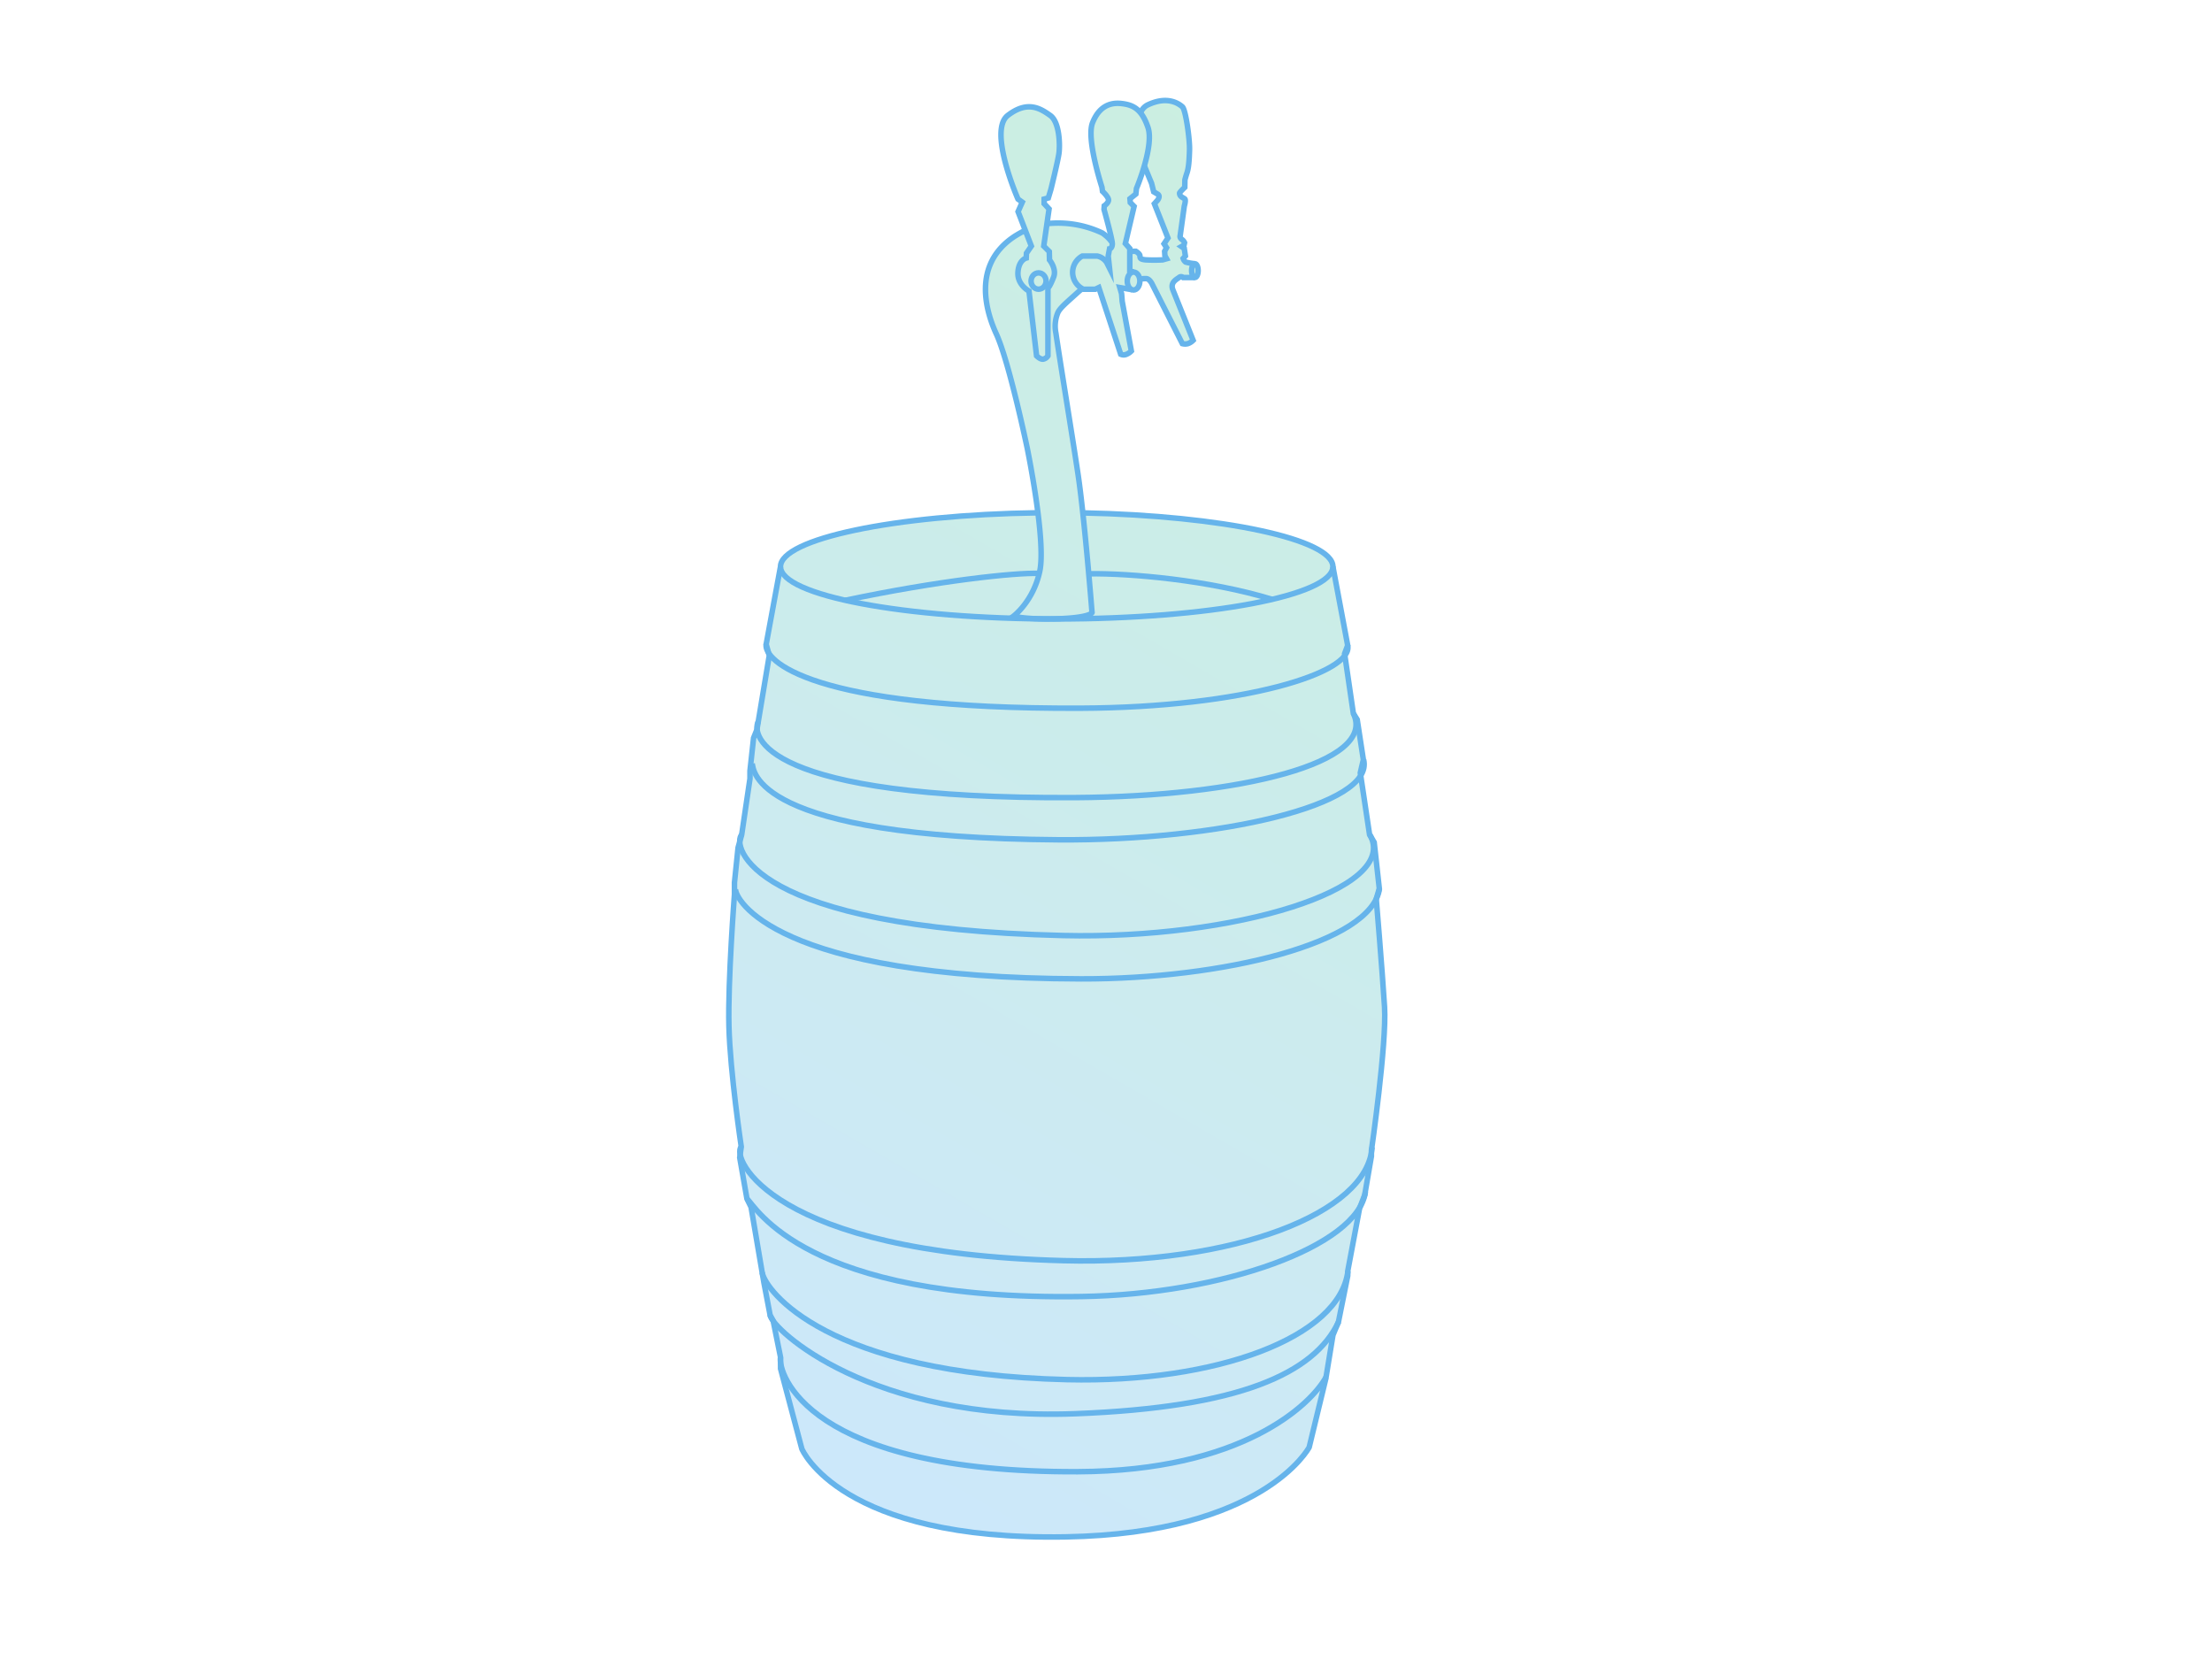 <svg xmlns="http://www.w3.org/2000/svg" xmlns:xlink="http://www.w3.org/1999/xlink" viewBox="0 0 800 600"><defs><style>.cls-1,.cls-2{opacity:0.45;}.cls-1{fill:url(#linear-gradient);}.cls-2{fill:url(#linear-gradient-2);}.cls-3{fill:none;stroke:#66b4eb;stroke-miterlimit:10;stroke-width:2px;}</style><linearGradient id="linear-gradient" x1="279.21" y1="524.35" x2="526.72" y2="95.64" gradientUnits="userSpaceOnUse"><stop offset="0" stop-color="#8fccf6"/><stop offset="0.54" stop-color="#8dd5d5"/><stop offset="1" stop-color="#8cdbbd"/></linearGradient><linearGradient id="linear-gradient-2" x1="400.65" y1="96.07" x2="401.29" y2="96.07" xlink:href="#linear-gradient"/></defs><g id="Layer_4" data-name="Layer 4"><path class="cls-1" d="M500.81,364.21c-.84-13.31-3-39.09-3-39.09l.08-.27a12.19,12.19,0,0,0,1-3.45h0l-1.86-16.75-1.67-2.79-3.22-21.48a7.21,7.21,0,0,0,1-5.6h0l-2.23-14.52L489.45,258l-3.07-20.94a4.46,4.46,0,0,0,1-3.63l-5.35-28.52c0-9.85-39.72-18.47-90.46-19.44h0c-.57-5.28-1.16-10.21-1.73-14-2.32-15.55-6.12-38.32-8-51-1.27-8.58,3.23-10.64,7.15-14l2.38-2.06c.27.13.44.19.44.19h4.27l1.28-.61,7.89,24.11a2.53,2.53,0,0,0,2.14,0,5.13,5.13,0,0,0,1.71-1.17L405.83,109l-.22-2.77L405,104l4.46.82a2,2,0,0,0,.54.09c1.26,0,2.28-1.44,2.28-3.23a4.23,4.23,0,0,0-.05-.63c1-.13,1.9-.22,2.3-.22,1.2,0,2.1,1.83,2.1,1.83l11,21.68a3.83,3.83,0,0,0,2,0,4.89,4.89,0,0,0,1.9-1.2s-6.21-15.51-7.31-18.23,1.36-3.83,2.21-4.48a1.1,1.1,0,0,1,1.5,0h4.7l0-.2a3.25,3.25,0,0,0,.74-2.32c0-1.38-.53-2.5-1.18-2.5l-.13,0v-.11a16.82,16.82,0,0,1-3.2-.5,2.45,2.45,0,0,1-.9-1.3l.8-.9-.4-2.7-1-.7.9-.5.2-.9a2.82,2.82,0,0,0-1-1.21c-.8-.6-.6-1.2-.6-1.2l1.5-10.81s.65-2.15.2-2.6-1.87-.73-1.9-2.1c0-.34,1.88-2.11,1.88-2.11l.05-2.69s.17-.8.77-2.61.8-4.6.9-8.3-1.35-14.46-2.6-15.54-5.31-4.08-12.51-.68a5.4,5.4,0,0,0-2.58,2.8c-1.89-2.34-4.16-3.08-6.91-3.36-4.21-.43-8.16,1.17-10.45,7s3.41,23.26,3.41,23.26l.21,1.5s1.87,1.71,2.14,2.88-1.5,2.35-1.5,2.35l-.1,1.28S402,85,402.27,87.74a10.09,10.09,0,0,0-3.58-3.48,33.53,33.53,0,0,0-20-3.37l.76-5.35-1.78-1.91V72l1.51-.41.95-3.15s2.47-10,2.88-12.87.34-11.37-3.15-13.83-8.15-5.55-15.34,0S368.17,72,368.17,72l1.52,1.1-1.52,3.42,2.62,6.82a30.5,30.5,0,0,0-3.86,2.15c-15.77,10.37-10.09,27.73-6.62,35.29,4.66,10.11,11.16,41.17,11.16,41.17s2.41,11.68,3.9,23.53c-52,.71-93.09,9.46-93.09,19.48L277.1,233a4.48,4.48,0,0,0,.85,3.1l.27,1-4,23.93h0a5,5,0,0,0-.44,2.61l0,.26-1.21,3-1.3,11.91v2.79l-3,20.29a3.53,3.53,0,0,0-.72,2.58l-.58,2.07-1.31,12.66v4.28s-2.42,31.08-2,47.73,4.46,43.55,4.46,43.55a3.24,3.24,0,0,0-.39,2.78l-.16,1.13,2.6,14.89,1.49,3,4.65,27.36,2.24,11.72h0a5.46,5.46,0,0,0,1.13,2.15l2.65,13.11a6.79,6.79,0,0,0,0,1.76V495L290,524s13.69,33.28,95.48,31.83c71.64-1.28,88-32.39,88-32.39l6-24.75.1-.66,2.5-15.16,2-4.84,3.35-16.65v-1.68l4.28-22.7.4-1.06a15,15,0,0,0,1.41-3.66l.05-.12,2.42-14v-1.76c.07-.49.14-1,.17-1.48C497.15,408.38,501.56,376.13,500.81,364.21Zm-92-291-.11-1.38,2.13-1.71.22-2a83.94,83.94,0,0,0,2.81-8.1h0l2.56,6.3.77,3.06,1.46.87c.79.48.57,1.33,0,2.1l-1.21,1.36,4.9,12.38L421,88.18l.9,1.4-.7,1.3.1,1.59.6,1.11-1.4.4a56.43,56.43,0,0,1-6.1,0c-2.46-.2-2-.9-2.15-1.6s-1.46-1.5-1.46-1.5H408.6v-1L407,88.06l3.2-13.45Z"/><path class="cls-2" d="M401.1,95.17l.19,1.8s0,0-.64-1.26Z"/><path class="cls-3" d="M282.28,204.94,277.1,233l1.12,4.09-4.47,26.8-1.21,3-1.3,11.91v2.79l-3,20.29-1.3,4.65-1.31,12.66v4.28s-2.42,31.08-2,47.73,4.46,43.55,4.46,43.55l-.56,3.91,2.61,14.89,1.49,3,4.65,27.36,2.24,11.72,1.11,2.05,2.67,13.21V495L290,524s13.69,33.28,95.48,31.83c71.64-1.28,88-32.39,88-32.39l6-24.75,2.6-15.82,2-4.84,3.35-16.65v-1.68l4.28-22.7,1.86-4.84,2.42-14v-2.05s5.58-38.62,4.75-51.92-3-39.09-3-39.09l1.11-3.72-1.86-16.75-1.67-2.79-3.35-22.33,1.11-4.75-2.23-14.52L489.45,258l-3.16-21.59,1.12-3-5.35-28.52"/><path class="cls-3" d="M277.1,233c-1,5.69,15.72,23.53,113.71,23.13,59.37-.25,98.71-13,96.6-22.67"/><path class="cls-3" d="M274.23,261c-2.45,4.77,1,28.15,114.69,27.46,59.36-.37,109.25-12.59,100.53-30.45"/><path class="cls-3" d="M272.05,276.25c.57,1.95-.37,26.71,110.79,27.47,58,.4,114.35-12.55,110.33-28.94"/><path class="cls-3" d="M268.26,301.86c-3.68,3.81,2.56,33.82,116.3,36.49,61.52,1.44,122.08-16.72,110.85-36.49"/><path class="cls-3" d="M266,321.49c-.28,3.41,13.64,32.28,125,32.53,51.13.12,105.17-13,107.9-32.62"/><path class="cls-3" d="M282.28,490.85c-1,5.7,9.52,41.81,107.52,41.41,59.37-.25,84.27-24.17,89.81-34.25"/><path class="cls-3" d="M278.5,475.59c.67,5.08,36.33,38.54,110.42,35.7,59.32-2.28,86.33-14.48,95.23-33.28"/><path class="cls-3" d="M275.64,460.21c1.16,6.5,23.18,36.71,110.27,38.75,54.09,1.27,98.68-15.34,101.59-39.28"/><path class="cls-3" d="M268.07,414.73c-3.67,3.82,10.4,38.43,116.49,41.2,61.52,1.6,110.07-17.21,111.67-41"/><path class="cls-3" d="M270.12,433.53c3.17,2.64,20.45,36.9,120.93,35.38,51.13-.78,100.05-18.26,102.78-37.87"/><path class="cls-3" d="M391.6,185.5c50.74,1,90.46,9.59,90.46,19.44,0,10.44-44.72,18.91-99.89,18.91s-99.89-8.47-99.89-18.91c0-10,41.1-18.77,93.09-19.48"/><path class="cls-3" d="M393.72,207.51c14.85-.22,43.49,2.26,66.38,9.26"/><path class="cls-3" d="M305.71,217.11c33.53-7.1,61.52-10.07,70.18-9.73"/><path class="cls-3" d="M378.65,80.89a37.54,37.54,0,0,1,20,3.37,13.66,13.66,0,0,1,3.63,3.54"/><path class="cls-3" d="M391.41,104.35c-.36.31-1.21,1-2.38,2.09-3.71,3.33-5.66,5-6.43,6.62a12.64,12.64,0,0,0-.72,7.43c1.87,12.68,5.67,35.45,8,51s5.07,50.07,5.07,50.07-.44,1.76-11.8,2.2-16.65-.88-16.65-.88,7.19-5.29,9.55-16.32-4.57-44.63-4.57-44.63-6.5-31.06-11.16-41.17c-3.47-7.56-9.15-24.92,6.62-35.29a42.1,42.1,0,0,1,3.77-2.12"/><path class="cls-3" d="M379,128.68a2.61,2.61,0,0,1-1.78,1.23c-1.1.07-2.33-1.23-2.33-1.23l-2.74-23.42s-4.24-2.19-4-6.71,3-5.23,3-5.23l.08-1.74L373,89l-4.8-12.46,1.52-3.42L368.17,72s-10.88-24.72-3.69-30.26,11.85-2.47,15.34,0,3.56,11,3.15,13.83-2.88,12.87-2.88,12.87l-.95,3.15-1.51.41v1.65l1.78,1.91L377.49,89l2,2,.08,3s2.67,3.24,1.48,6.25c-1.59,4-2.05,3.84-2.05,3.84Z"/><path class="cls-3" d="M432.15,100.37l-4.24,0a1.1,1.1,0,0,0-1.5,0c-.85.65-3.31,1.77-2.21,4.48s7.31,18.23,7.31,18.23a4.89,4.89,0,0,1-1.9,1.2,3.83,3.83,0,0,1-2,0l-11-21.68s-.9-1.83-2.1-1.83c-.23,0-.41,0-.63,0a9.18,9.18,0,0,0-1.67.22"/><path class="cls-3" d="M412.6,40.55a5.27,5.27,0,0,1,2.5-2.62c7.2-3.4,11.26-.4,12.51.68s2.7,11.83,2.6,15.54-.3,6.5-.9,8.3-.77,2.61-.77,2.61l-.05,2.69s-1.89,1.77-1.88,2.11c0,1.37,1.45,1.65,1.9,2.1s-.2,2.6-.2,2.6l-1.5,10.81s-.2.6.6,1.2a2.82,2.82,0,0,1,1,1.21l-.2.9-.9.5,1,.7.4,2.7-.8.9a2.45,2.45,0,0,0,.9,1.3,19.7,19.7,0,0,0,3.34.59"/><path class="cls-3" d="M408.6,90.88h2.19s1.31.8,1.46,1.5-.31,1.4,2.15,1.6a56.43,56.43,0,0,0,6.1,0l1.4-.4-.6-1.11-.1-1.59.7-1.3-.9-1.4,1.4-2.11-4.9-12.38,1.21-1.36c.52-.77.74-1.62,0-2.1l-1.46-.87-.77-3.06L413.87,60"/><path class="cls-3" d="M409.43,104.77,405,104c.22.74.43,1.49.64,2.24l.22,2.77,3.31,17.93a5.13,5.13,0,0,1-1.71,1.17,2.53,2.53,0,0,1-2.14,0L397.4,104l-1.28.61h-4.27a6.72,6.72,0,0,1-.43-12c.27,0,5.44,0,5.44,0A5.37,5.37,0,0,1,400.28,95l1,2-.48-4.43.48-2.56s.91-.11,1-1.71-3-12.59-3-12.59l.1-1.28s1.77-1.18,1.5-2.35-2.14-2.88-2.14-2.88l-.21-1.5s-5.71-17.39-3.41-23.26,6.24-7.47,10.45-7,7.31,1.92,9.61,8.64-4.16,22.09-4.16,22.09l-.22,2-2.13,1.71.11,1.38,1.38,1.39L407,88.06l1.6,1.81v8l1.3.52"/><ellipse class="cls-3" cx="409.97" cy="101.64" rx="2.28" ry="3.24"/><ellipse class="cls-3" cx="432.15" cy="97.87" rx="1.18" ry="2.5"/><ellipse class="cls-3" cx="375.61" cy="101.64" rx="2.71" ry="2.95"/></g></svg>